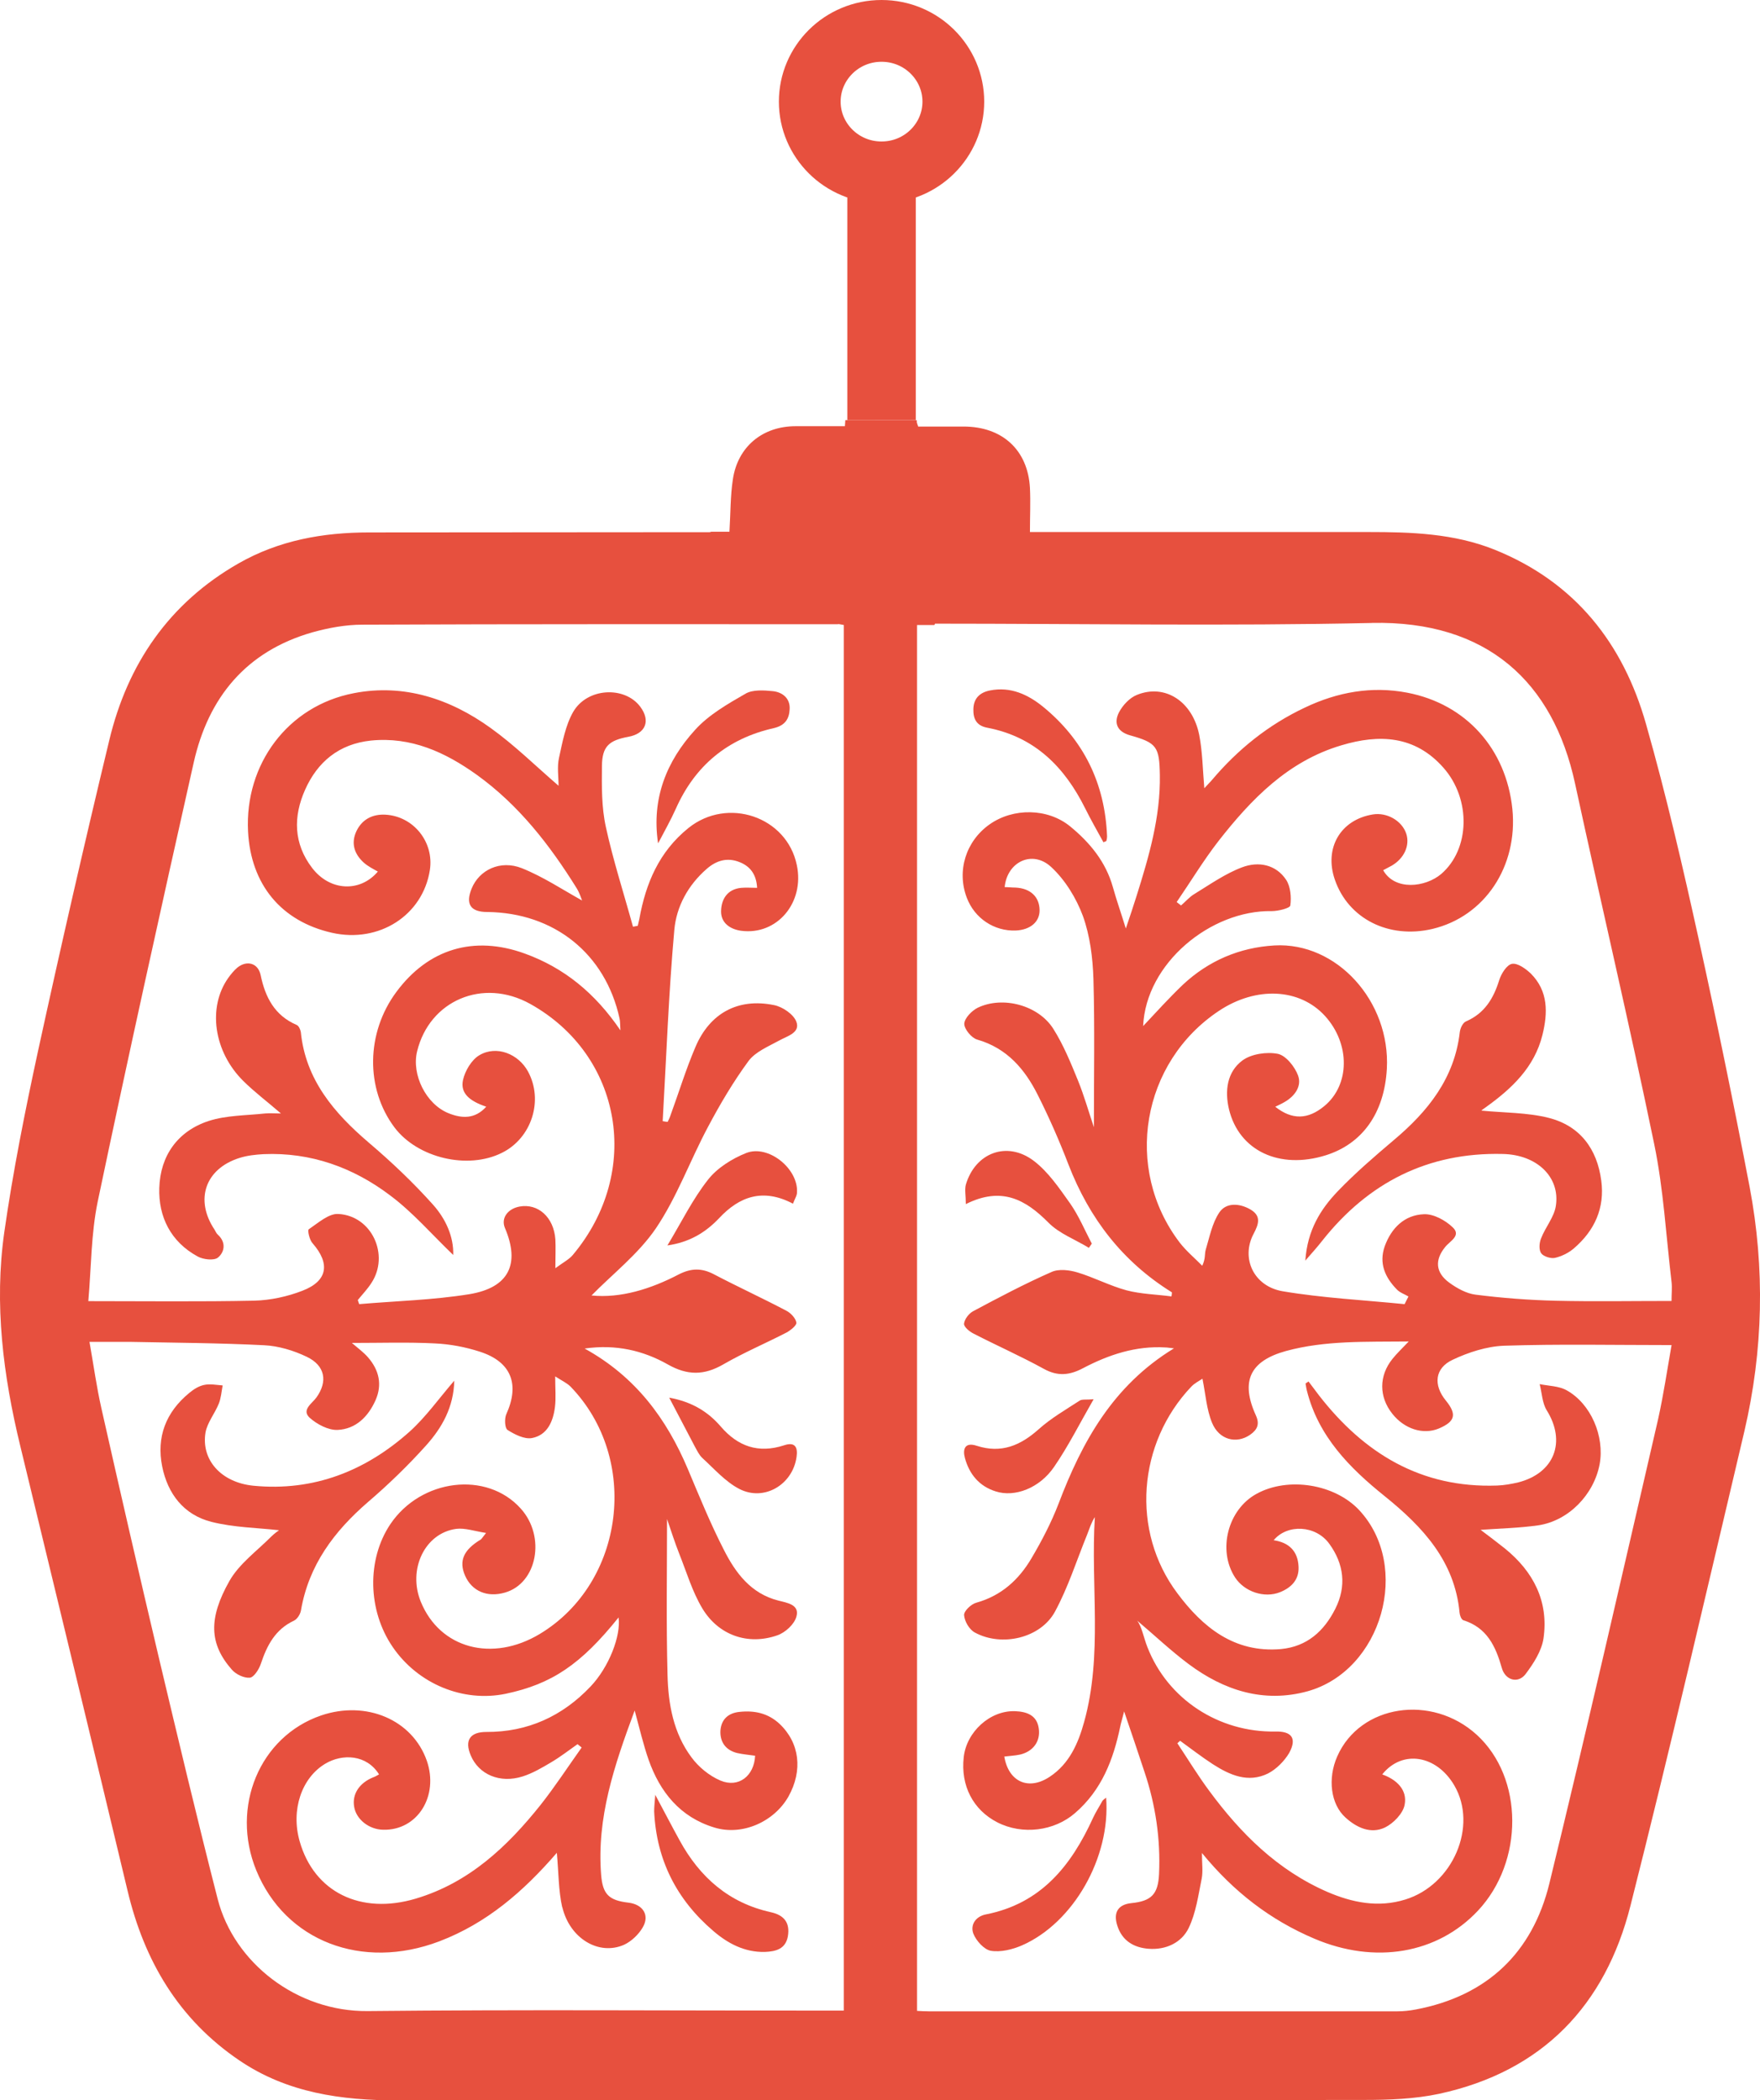 <svg fill="none" height="68" viewBox="0 0 57 68" width="57" xmlns="http://www.w3.org/2000/svg"><g fill="#e7503e"><path d="m42.371 44.717c.118.153.229.307.347.461 1.456 1.872 3.296 3.005 5.764 2.918.229-.007.466-.051.687-.102 1.175-.3 1.559-1.316.924-2.333-.148-.241-.155-.563-.229-.848.296.059.621.059.872.198.791.439 1.234 1.492 1.071 2.391-.185.987-1.005 1.835-1.988 1.982-.621.088-1.256.102-1.869.146.244.183.517.388.783.6.931.753 1.426 1.718 1.256 2.91-.059.409-.325.819-.584 1.163-.244.315-.658.198-.768-.205-.2-.702-.48-1.302-1.249-1.543-.059-.022-.111-.153-.118-.241-.155-1.667-1.19-2.779-2.424-3.773-1.138-.914-2.15-1.938-2.52-3.415-.022-.08-.029-.154-.044-.234l.096-.066z"/><path d="m47.98 35.957c.732.073 1.478.059 2.172.234 1.02.256 1.574 1.009 1.707 2.033.118.885-.214 1.616-.887 2.194-.17.146-.392.256-.613.307-.133.029-.369-.044-.443-.146-.081-.11-.067-.336-.007-.483.14-.366.429-.695.48-1.06.14-.921-.606-1.653-1.722-1.675-2.424-.059-4.352.929-5.838 2.801-.148.19-.31.373-.554.651.067-.987.495-1.667 1.057-2.252s1.182-1.119 1.803-1.645c1.116-.936 1.973-2.011 2.143-3.503.015-.124.096-.3.2-.344.606-.263.894-.746 1.079-1.345.067-.205.244-.49.414-.519.185-.029.443.161.606.314.569.57.554 1.272.377 1.989-.259 1.046-.99 1.733-1.825 2.333-.059.044-.126.088-.14.102z"/><path d="m35.824 58.202c.148 1.931-1.057 4.051-2.727 4.782-.303.132-.687.227-1.005.175-.222-.037-.48-.329-.569-.556-.103-.278.067-.556.406-.622 1.788-.351 2.764-1.579 3.466-3.115.089-.197.207-.373.31-.563.015-.022.044-.044.118-.102z"/><path d="m35.736 27.269c-.2-.366-.406-.724-.591-1.097-.665-1.338-1.633-2.318-3.17-2.611-.355-.066-.458-.292-.451-.6.007-.344.2-.541.539-.607.665-.132 1.227.132 1.707.519 1.33 1.082 2.017 2.494 2.084 4.205 0 .051-.007.095-.022.146 0 .007-.022.015-.096.044z"/><path d="m35.418 45.302c-.458.797-.82 1.521-1.278 2.187-.473.695-1.278.995-1.892.797-.539-.168-.857-.563-.998-1.082-.074-.271-.015-.526.384-.395.791.256 1.411-.007 2.003-.534.399-.358.879-.636 1.33-.929.081-.051.222-.022.443-.044z"/><path d="m35.27 40.403c-.443-.271-.961-.461-1.315-.819-.746-.753-1.522-1.177-2.675-.6 0-.271-.044-.461 0-.629.303-1.031 1.33-1.426 2.195-.775.473.358.828.885 1.182 1.382.281.402.473.863.702 1.302-.03.044-.067.095-.096.139z"/><path d="m14.712 44.688c-.015.87-.399 1.536-.909 2.106-.584.651-1.219 1.265-1.884 1.835-1.101.951-1.921 2.047-2.172 3.51-.022.124-.118.278-.222.329-.613.285-.879.804-1.079 1.404-.059.175-.222.431-.355.446-.192.015-.451-.11-.584-.263-.732-.834-.761-1.66-.074-2.874.318-.556.887-.965 1.352-1.433.103-.102.222-.183.251-.205-.702-.08-1.463-.088-2.187-.271-.902-.227-1.419-.914-1.596-1.792-.192-.951.118-1.762.879-2.384.14-.117.303-.219.473-.256.192-.044.406 0 .606.015-.037.197-.052.409-.126.592-.126.314-.369.607-.429.929-.148.892.51 1.623 1.552 1.726 1.958.19 3.643-.483 5.069-1.762.517-.468.931-1.053 1.434-1.638z"/><path d="m14.676 40.629c-.68-.651-1.301-1.375-2.047-1.931-1.19-.899-2.564-1.397-4.094-1.331-.266.015-.532.044-.783.124-1.108.351-1.448 1.353-.805 2.318.037.059.059.124.111.168.273.249.214.563 0 .739-.126.102-.473.066-.658-.037-.872-.475-1.271-1.287-1.241-2.216.03-1.038.591-1.843 1.604-2.172.569-.183 1.204-.175 1.818-.241.155-.015.318 0 .517 0-.429-.373-.85-.687-1.219-1.053-.961-.951-1.16-2.384-.488-3.334.089-.124.185-.241.296-.336.31-.249.672-.146.754.241.148.717.451 1.309 1.168 1.616.067.029.118.146.133.227.155 1.543 1.072 2.618 2.202 3.583.732.622 1.434 1.287 2.076 2.004.406.453.68 1.031.658 1.645z"/><path d="m21.216 58.099c.31.578.547 1.038.798 1.492.65 1.185 1.589 2.018 2.948 2.318.436.095.628.344.554.782-.074.409-.384.49-.746.505-.658.015-1.204-.278-1.67-.68-1.19-1.016-1.84-2.303-1.914-3.868 0-.139.015-.278.037-.548z"/><path d="m21.311 27.291c-.214-1.441.281-2.655 1.204-3.664.436-.483 1.049-.834 1.633-1.17.229-.132.584-.11.872-.081.318.029.576.234.554.585-.015.307-.14.526-.517.614-1.493.336-2.549 1.214-3.17 2.611-.17.38-.377.739-.569 1.111z"/><path d="m21.674 45.251c.724.132 1.249.446 1.67.936.554.643 1.219.877 2.047.607.369-.124.451.073.406.38-.126.892-1.049 1.448-1.855 1.031-.451-.234-.813-.651-1.197-1.002-.103-.095-.17-.241-.244-.373-.266-.505-.532-1.016-.828-1.579z"/><path d="m25.679 38.969c-.975-.512-1.737-.227-2.387.468-.443.468-.961.782-1.677.885.451-.746.813-1.492 1.315-2.128.296-.38.776-.68 1.234-.863.717-.285 1.692.505 1.648 1.272 0 .11-.074.212-.133.373z"/><path d="m27.377 13.602c-.005.062-.011.127-.014.197h-1.597c-1.071 0-1.877.665-2.032 1.726-.081.534-.073 1.083-.11 1.69h-.592l-.036.015c-3.68 0-7.36.008-11.04.008-1.493 0-2.92.255-4.228 1.001-2.254 1.287-3.598 3.262-4.189 5.727-.805 3.342-1.574 6.698-2.306 10.055-.421 1.945-.813 3.905-1.094 5.872-.332 2.333-.037 4.643.518 6.925 1.16 4.797 2.327 9.594 3.473 14.391.539 2.267 1.648 4.161 3.621 5.499 1.552 1.053 3.304 1.295 5.144 1.295 10.427-.015 20.846 0 31.273-.015.813 0 1.648-.03 2.438-.198 3.354-.724 5.386-2.873 6.199-6.091 1.293-5.104 2.476-10.23 3.688-15.356.613-2.625.672-5.273.17-7.92-.51-2.669-1.057-5.331-1.641-7.985-.517-2.347-1.056-4.687-1.714-6.998-.739-2.603-2.291-4.592-4.907-5.645-1.315-.526-2.697-.57-4.086-.57h-10.959c0-.512.022-.973 0-1.427-.067-1.228-.894-1.988-2.15-1.988h-1.47c-.03-.088-.045-.125-.045-.154 0-.017.001-.034.001-.051zm17.048 6.566c3.739-.08 5.875 1.916 6.585 5.199.842 3.89 1.758 7.773 2.563 11.671.303 1.462.384 2.977.562 4.461.022.19 0 .387 0 .621-1.293 0-2.527.022-3.761-.007-.865-.022-1.73-.088-2.587-.197-.295-.037-.598-.205-.85-.388-.451-.329-.473-.739-.133-1.155.148-.19.532-.366.244-.637-.236-.227-.621-.439-.932-.424-.628.022-1.056.446-1.27 1.038-.192.548.007 1.002.392 1.397.096.102.251.154.377.228-.044.08-.082.168-.126.248-1.315-.132-2.646-.198-3.946-.417-.946-.161-1.359-1.075-.945-1.857.17-.322.258-.585-.111-.797-.347-.197-.775-.226-.997.102-.236.351-.318.804-.443 1.214-.037.132-.001.285-.111.512-.244-.248-.517-.475-.732-.753-1.825-2.398-1.234-5.836 1.278-7.503 1.204-.797 2.608-.731 3.429.168.82.899.813 2.231-.021 2.918-.532.439-1.042.454-1.589.022.103-.051.207-.096.303-.154.332-.19.561-.512.436-.856-.104-.285-.392-.644-.65-.702-.362-.073-.864.001-1.152.213-.502.373-.576.987-.436 1.579.325 1.345 1.633 1.96 3.133 1.492 1.19-.373 1.899-1.368 1.98-2.801.118-2.179-1.619-4.11-3.644-3.993-1.13.066-2.135.497-2.963 1.272-.451.431-.872.899-1.286 1.338.089-2.033 2.188-3.758 4.168-3.722.207 0 .591-.095.599-.183.037-.27.007-.607-.133-.826-.333-.505-.902-.608-1.427-.41-.547.205-1.042.556-1.544.863-.163.095-.288.249-.436.373-.044-.036-.096-.074-.141-.11.451-.658.865-1.345 1.353-1.974 1.064-1.36 2.253-2.589 3.982-3.101 1.219-.366 2.379-.322 3.303.724.901 1.016.865 2.64-.073 3.444-.51.431-1.5.548-1.877-.124.089-.051.185-.095.274-.146.406-.234.598-.658.473-1.038-.14-.417-.621-.695-1.079-.622-1.049.168-1.588 1.09-1.233 2.113.436 1.265 1.744 1.924 3.155 1.595 1.7-.402 2.779-2.026 2.594-3.884-.2-1.938-1.493-3.4-3.407-3.766-1.145-.219-2.254-.022-3.311.482-1.182.556-2.172 1.353-3.007 2.34-.067.081-.148.154-.252.272-.052-.607-.059-1.171-.162-1.712-.214-1.104-1.116-1.681-2.024-1.309-.236.095-.459.337-.577.564-.177.343-.059.628.362.745.865.241.946.373.961 1.287.022 1.36-.355 2.64-.754 3.912-.103.322-.207.644-.348 1.054-.155-.504-.303-.922-.421-1.346-.229-.812-.739-1.433-1.382-1.96-.724-.592-1.84-.607-2.608-.066s-1.072 1.506-.739 2.376c.251.665.887 1.09 1.589 1.061.473-.022.776-.285.768-.665-.007-.431-.303-.703-.783-.725-.118 0-.229-.015-.348-.015.081-.826.902-1.213 1.508-.65.451.417.813 1.009 1.027 1.587.229.636.318 1.352.34 2.032.044 1.579.015 3.159.015 4.805-.177-.526-.318-1.024-.51-1.499-.236-.578-.473-1.163-.806-1.69-.488-.768-1.641-1.067-2.446-.68-.192.095-.428.337-.436.52 0.0.175.236.46.421.512.968.278 1.545.965 1.959 1.791.369.731.702 1.492.997 2.26.672 1.733 1.744 3.137 3.348 4.132 0 .044-.007.088-.015.132-.488-.066-.983-.074-1.456-.198-.539-.146-1.049-.416-1.581-.577-.266-.081-.613-.124-.85-.015-.865.38-1.707.826-2.542 1.272-.133.073-.274.256-.289.402-.007.102.178.256.311.321.754.388 1.53.731 2.276 1.141.451.249.835.205 1.264-.021.835-.439 1.714-.731 2.675-.673.059 0 .126.015.274.029-1.98 1.207-2.978 3.028-3.739 5.031-.236.614-.546 1.207-.879 1.77-.406.687-.969 1.206-1.781 1.433-.17.044-.406.271-.399.402.015.205.17.468.348.564.872.475 2.128.183 2.594-.673.429-.79.702-1.661 1.042-2.494.074-.19.133-.388.251-.57-.14 2.216.259 4.454-.347 6.633-.192.695-.48 1.353-1.108 1.77-.687.461-1.338.176-1.478-.65.177-.022.355-.03.518-.066.421-.102.658-.431.599-.841-.059-.439-.399-.548-.768-.562-.813-.029-1.574.672-1.663 1.491-.103.921.304 1.704 1.087 2.107.813.417 1.847.285 2.519-.3.865-.746 1.241-1.733 1.463-2.801.022-.11.059-.22.126-.49.251.738.458 1.345.657 1.952.362 1.075.525 2.18.474 3.313-.03.65-.244.877-.895.942-.436.044-.591.308-.458.725.155.497.54.716 1.013.753.561.044 1.071-.198 1.3-.673.236-.49.311-1.06.422-1.602.044-.234.007-.483.007-.826 1.034 1.265 2.224 2.172 3.636 2.772 1.973.841 3.99.49 5.298-.899 1.5-1.594 1.486-4.307-.029-5.696-1.463-1.338-3.784-.98-4.522.694-.318.717-.214 1.551.267 1.982.362.329.82.54 1.278.321.273-.132.584-.454.636-.731.096-.482-.252-.819-.725-.987.65-.811 1.759-.629 2.335.358.768 1.316-.044 3.218-1.589 3.693-.872.27-1.715.102-2.527-.249-1.611-.702-2.801-1.887-3.82-3.268-.369-.497-.694-1.031-1.034-1.543.029-.029.059-.051.089-.08.354.256.702.526 1.063.76.547.351 1.138.614 1.781.3.273-.139.532-.402.688-.665.259-.475.081-.709-.451-.694-1.832.029-3.48-1.046-4.138-2.728-.126-.315-.178-.658-.333-.863.554.468 1.087.973 1.663 1.404 1.145.855 2.431 1.272 3.85.885 2.424-.673 3.37-4.052 1.678-5.865-.791-.848-2.299-1.089-3.318-.533-.938.505-1.278 1.828-.702 2.713.303.461.946.679 1.456.475.362-.146.621-.402.599-.826-.022-.497-.303-.782-.806-.856.443-.534 1.367-.489 1.803.117.473.651.562 1.375.192 2.106-.362.716-.909 1.22-1.759 1.301-1.515.132-2.542-.716-3.354-1.806-1.515-2.018-1.285-4.863.451-6.691.103-.109.251-.183.361-.256.103.512.133.994.31 1.426.229.556.791.695 1.234.388.229-.161.318-.337.185-.629-.502-1.104-.192-1.762.982-2.084 1.271-.344 2.565-.292 3.969-.307-.222.234-.385.387-.525.562-.443.548-.443 1.229-.007 1.777.392.497.998.687 1.5.482.539-.227.598-.46.236-.906-.414-.504-.362-1.054.222-1.324.51-.241 1.101-.431 1.655-.453 1.781-.059 3.57-.021 5.432-.021-.14.79-.259 1.601-.436 2.398-1.16 5.016-2.305 10.04-3.524 15.042-.547 2.223-2.003 3.634-4.33 4.072-.192.037-.399.059-.599.059h-15.156c-.118 0-.229-.007-.392-.015v-44.869h.562l.022-.044c4.714 0 9.436.08 14.15-.022zm-17.283.037c.044 0.0.096.015.185.029v44.862h-.562c-4.951 0-9.909-.036-14.86.015-2.283.022-4.323-1.558-4.855-3.627-.665-2.596-1.286-5.207-1.906-7.817-.635-2.691-1.256-5.389-1.862-8.08-.155-.687-.251-1.389-.384-2.143h1.293c1.456.029 2.911.036 4.359.109.465.022.953.168 1.382.373.599.285.688.797.318 1.316-.14.197-.495.402-.222.658.236.212.606.409.908.395.591-.029.991-.431 1.228-.965.222-.505.111-.973-.244-1.383-.14-.161-.318-.292-.524-.468.946 0 1.817-.029 2.682.015.495.022.998.117 1.471.271 1.012.329 1.286 1.053.85 2.018-.066.146-.051.453.037.512.229.146.547.308.791.264.502-.095.687-.541.746-1.002.037-.292.008-.593.008-.995.214.139.377.212.495.329 2.261 2.333 1.759 6.348-.99 8.008-1.544.929-3.237.475-3.857-1.039-.428-1.046.126-2.222 1.145-2.361.281-.036.591.073.968.132-.118.146-.14.19-.17.212-.561.336-.717.695-.51 1.17.222.504.717.716 1.293.548 1.042-.3 1.33-1.813.51-2.72-1.101-1.228-3.236-.965-4.227.512-.761 1.141-.732 2.786.081 3.971.82 1.199 2.284 1.799 3.658 1.514 1.492-.314 2.438-.951 3.657-2.472.081.592-.31 1.608-.908 2.237-.909.958-2.033 1.478-3.378 1.471-.524 0-.709.27-.502.76.259.614.939.915 1.678.681.325-.102.635-.285.931-.461.296-.175.569-.388.85-.585.044.036.089.073.133.109-.443.622-.857 1.258-1.33 1.857-1.079 1.353-2.32 2.523-4.042 3.035-1.788.533-3.295-.212-3.761-1.857-.288-1.009.059-2.048.827-2.509.561-.336 1.345-.299 1.744.344-.067.037-.126.074-.192.096-.451.183-.687.549-.613.958.067.402.48.731.939.738 1.108.029 1.811-1.089 1.412-2.237-.466-1.324-1.959-1.96-3.422-1.463-1.988.68-2.941 2.962-2.099 5.017.939 2.289 3.422 3.247 5.927 2.296 1.537-.585 2.727-1.616 3.806-2.866.059.636.051 1.221.177 1.776v-.021c.237 1.016 1.183 1.586 2.003 1.221.236-.11.466-.329.599-.556.236-.395.014-.746-.451-.805-.643-.073-.842-.271-.893-.899-.148-1.843.421-3.539 1.086-5.323.163.6.281 1.105.451 1.595.369 1.045 1.02 1.857 2.128 2.193.901.278 1.936-.183 2.401-1.002.473-.848.362-1.74-.288-2.354-.369-.344-.805-.439-1.293-.388-.377.037-.592.249-.621.6-.022.358.155.636.539.732.192.044.392.059.584.088-.03.651-.532 1.052-1.123.804-.362-.154-.709-.439-.939-.753-.584-.782-.753-1.726-.775-2.669-.044-1.667-.016-3.342-.016-5.046.133.388.252.761.399 1.134.236.592.421 1.222.746 1.763.525.87 1.478 1.199 2.424.87.259-.088.555-.359.621-.607.111-.387-.296-.446-.584-.519-.894-.227-1.389-.9-1.766-1.645-.436-.848-.798-1.741-1.168-2.618-.687-1.623-1.685-2.983-3.34-3.897 1.012-.146 1.899.066 2.689.512.643.366 1.182.358 1.803 0 .658-.38 1.367-.68 2.047-1.031.133-.073.333-.234.318-.321-.022-.139-.178-.308-.318-.381-.776-.409-1.573-.775-2.356-1.185-.392-.205-.732-.197-1.124 0-.923.483-1.899.782-2.837.688.672-.687 1.515-1.338 2.084-2.172.687-1.016 1.108-2.201 1.691-3.29.392-.739.82-1.463 1.315-2.136.222-.292.628-.46.976-.65.273-.153.702-.256.569-.614-.089-.241-.451-.49-.732-.541-1.16-.234-2.07.263-2.535 1.353-.31.724-.539 1.477-.812 2.223-.022.073-.059.139-.089.205-.052 0-.111-.015-.162-.022.118-2.062.192-4.131.377-6.193.067-.753.443-1.448 1.049-1.975.31-.271.665-.38 1.064-.219.354.139.546.409.568.833-.184 0-.347-.015-.517 0-.451.044-.643.374-.65.754-.007.373.281.585.65.636 1.16.153 2.061-.907 1.803-2.128-.325-1.572-2.246-2.216-3.51-1.199-.953.768-1.382 1.792-1.589 2.939-.015.073-.037.153-.052.227-.052.007-.103.022-.155.029-.295-1.075-.642-2.143-.879-3.232-.14-.636-.133-1.316-.126-1.974.007-.636.229-.826.857-.943.561-.102.724-.519.384-.973-.502-.673-1.715-.622-2.173.168-.251.439-.347.98-.458 1.484-.067.292-.015.615-.015.907-.746-.643-1.426-1.316-2.202-1.872-1.308-.943-2.808-1.44-4.426-1.126-2.143.409-3.539 2.303-3.429 4.475.089 1.718 1.071 2.91 2.719 3.283 1.522.344 2.941-.563 3.17-2.032.14-.899-.524-1.741-1.44-1.792-.414-.022-.754.147-.939.534-.185.395-.066.746.244 1.023.133.117.295.198.45.285-.576.68-1.552.636-2.128-.117-.606-.79-.614-1.667-.229-2.53.399-.899 1.094-1.484 2.129-1.594 1.308-.132 2.416.38 3.436 1.111 1.36.98 2.365 2.275 3.237 3.679.088.146.14.315.17.388-.621-.344-1.257-.768-1.951-1.046-.702-.278-1.382.059-1.626.658-.207.504-.036.76.503.76 2.172.022 3.828 1.353 4.286 3.444.022.088.015.183.029.388-.82-1.207-1.826-2.026-3.097-2.486-1.648-.599-3.126-.153-4.16 1.243-.983 1.324-1.004 3.13-.059 4.388.746.987 2.372 1.375 3.48.819.961-.475 1.352-1.697.842-2.633-.31-.57-1.02-.855-1.574-.526-.251.146-.465.505-.531.805-.088.416.192.672.753.862-.362.402-.783.387-1.219.212-.731-.292-1.204-1.25-1.02-2.003.399-1.645 2.128-2.392 3.665-1.536 2.978 1.66 3.635 5.441 1.374 8.132-.118.139-.303.234-.561.424 0-.395.015-.665 0-.936-.052-.717-.562-1.17-1.16-1.06-.391.073-.606.38-.473.694.495 1.163.133 1.93-1.152 2.143-1.175.19-2.38.22-3.569.322-.015-.044-.03-.088-.045-.132.148-.183.318-.358.443-.556.591-.899.015-2.172-1.071-2.231-.31-.022-.658.292-.961.497-.044.03.023.343.126.453.576.658.488 1.222-.332 1.536-.488.19-1.035.307-1.552.321-1.751.037-3.503.015-5.38.015.096-1.097.089-2.179.303-3.217.998-4.753 2.047-9.492 3.111-14.224.473-2.099 1.693-3.598 3.843-4.212.524-.146 1.079-.248 1.618-.248 5.136-.022 10.272-.015 15.407-.015z"/><path d="m0 0h2.217v7.313h-2.217z" transform="matrix(-1 0 0 1 29.659 6.29)"/></g><path d="m28.55 1c-1.294 0-2.325 1.036-2.325 2.291 0 1.255 1.031 2.29 2.325 2.29 1.294-0 2.325-1.035 2.325-2.29 0-1.255-1.031-2.291-2.325-2.291z" stroke="#e7503e" stroke-width="2"/></svg>